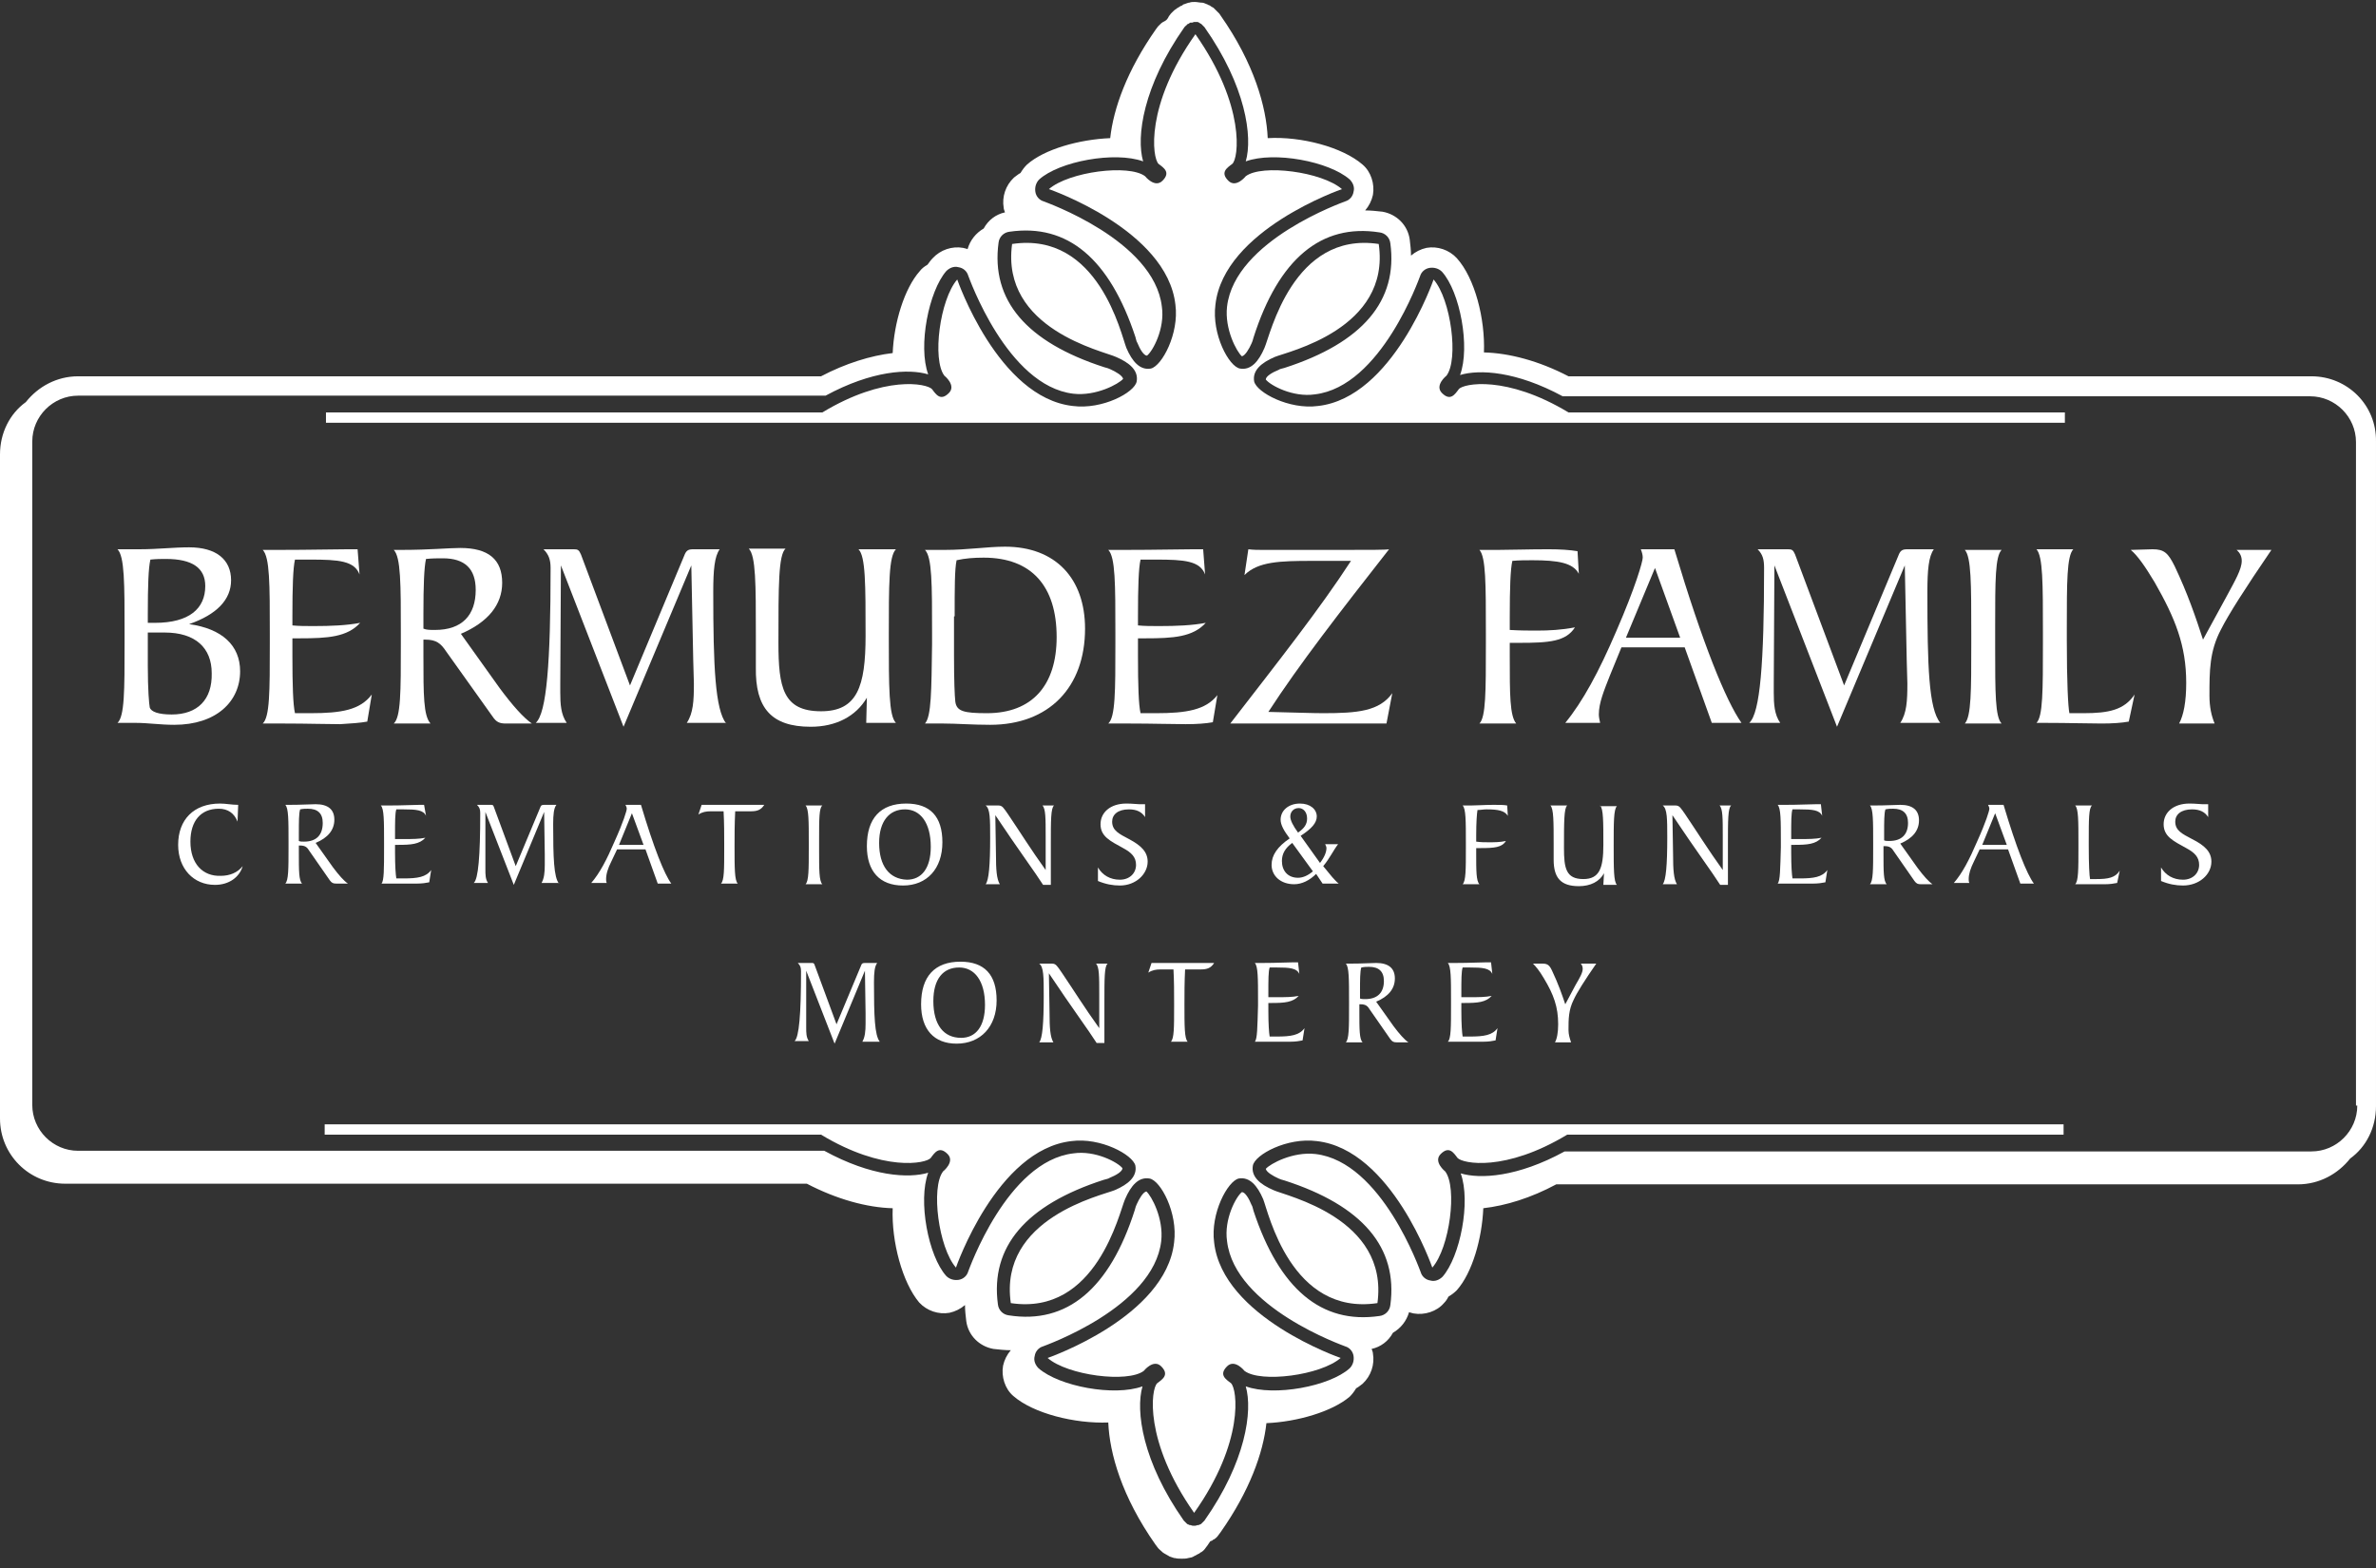 <svg width="200" height="132" viewBox="0 0 200 132" fill="none" xmlns="http://www.w3.org/2000/svg">
<rect x="0" y="0" width="200" height="132" fill="#333333" stroke="none"/>
<path d="M194.566 31.678H132.029C129.529 30.374 127.03 29.722 124.911 29.668C125.02 26.842 124.15 23.419 122.629 21.735C121.977 21.029 120.999 20.703 120.076 20.866C119.587 20.974 119.152 21.192 118.772 21.518C118.772 21.083 118.717 20.594 118.663 20.159C118.5 18.964 117.576 18.04 116.381 17.823C115.892 17.769 115.403 17.714 114.914 17.714C115.24 17.334 115.457 16.899 115.566 16.41C115.729 15.487 115.403 14.454 114.697 13.857C113.012 12.39 109.535 11.466 106.71 11.629C106.601 9.021 105.569 5.326 102.743 1.306L102.635 1.143L102.58 1.088C102.526 1.034 102.472 0.98 102.417 0.925C102.363 0.871 102.254 0.762 102.146 0.654C102.037 0.599 101.928 0.545 101.874 0.491C101.82 0.436 101.711 0.436 101.657 0.382L101.385 0.273C101.276 0.219 101.113 0.219 101.059 0.219C100.95 0.219 100.787 0.165 100.57 0.165C100.407 0.165 100.244 0.165 100.135 0.219C100.027 0.219 99.918 0.273 99.755 0.328L99.592 0.382L99.538 0.436C99.483 0.491 99.375 0.491 99.32 0.545C99.266 0.599 99.103 0.654 98.994 0.762C98.886 0.817 98.777 0.925 98.723 0.98C98.668 1.034 98.614 1.088 98.56 1.143L98.397 1.36C98.342 1.469 98.288 1.577 98.179 1.686C98.125 1.74 98.016 1.795 97.908 1.849C97.799 1.903 97.69 2.012 97.636 2.066C97.582 2.121 97.527 2.175 97.473 2.229L97.31 2.447C94.865 5.924 93.724 9.13 93.452 11.629C90.844 11.738 87.91 12.553 86.444 13.857C86.226 14.074 86.063 14.291 85.9 14.563C85.683 14.672 85.52 14.835 85.357 14.943C84.65 15.595 84.325 16.573 84.487 17.497C84.487 17.606 84.542 17.714 84.596 17.877C83.835 18.04 83.183 18.529 82.803 19.236C82.151 19.616 81.662 20.214 81.445 20.974C81.336 20.92 81.228 20.92 81.065 20.866C80.141 20.703 79.163 21.029 78.511 21.735C78.348 21.898 78.239 22.061 78.076 22.278C77.805 22.441 77.587 22.604 77.424 22.822C76.12 24.289 75.251 27.168 75.142 29.722C73.295 29.939 71.176 30.591 69.111 31.678H6.574C4.781 31.678 3.206 32.547 2.173 33.851C0.815 34.829 0 36.459 0 38.252V94.16C0 97.203 2.445 99.648 5.488 99.648H67.916C70.415 100.952 72.969 101.658 75.142 101.713C75.034 104.538 75.957 107.961 77.37 109.645C78.022 110.352 79 110.678 79.924 110.515C80.413 110.406 80.847 110.189 81.228 109.863C81.228 110.297 81.282 110.786 81.336 111.221C81.499 112.416 82.423 113.34 83.618 113.557C84.107 113.612 84.596 113.666 85.085 113.666C84.759 114.046 84.542 114.481 84.433 114.97C84.27 115.894 84.596 116.926 85.302 117.524C86.987 118.991 90.464 119.86 93.289 119.751C93.398 122.359 94.43 126 97.256 130.02L97.419 130.238C97.527 130.401 97.69 130.509 97.799 130.618C97.853 130.672 97.908 130.727 98.016 130.781C98.125 130.835 98.288 130.944 98.397 130.998C98.451 131.053 98.56 131.053 98.668 131.107L98.831 131.161H98.886C99.103 131.216 99.266 131.216 99.483 131.216C99.646 131.216 99.864 131.216 100.027 131.161L100.298 131.107C100.407 131.053 100.461 131.053 100.516 130.998C100.679 130.944 100.787 130.835 100.95 130.781C101.005 130.727 101.059 130.672 101.113 130.672C101.276 130.564 101.385 130.455 101.494 130.292L101.657 130.075C101.711 129.966 101.82 129.857 101.874 129.749C101.928 129.749 101.983 129.694 102.037 129.694C102.091 129.64 102.146 129.586 102.2 129.586C102.363 129.477 102.472 129.368 102.58 129.205L102.743 128.988C105.188 125.511 106.329 122.305 106.601 119.806C109.209 119.697 112.143 118.828 113.61 117.578C113.827 117.361 113.99 117.143 114.153 116.872C114.371 116.763 114.534 116.6 114.697 116.491C115.403 115.839 115.729 114.861 115.566 113.938C115.566 113.829 115.512 113.72 115.457 113.557C116.218 113.394 116.87 112.905 117.25 112.199C117.902 111.819 118.391 111.221 118.609 110.46C118.717 110.515 118.826 110.515 118.989 110.569C119.913 110.732 120.945 110.406 121.543 109.7C121.706 109.537 121.814 109.374 121.923 109.156C122.195 108.993 122.412 108.83 122.629 108.613C123.933 107.146 124.748 104.266 124.857 101.713C126.758 101.495 128.877 100.843 130.996 99.703H193.425C195.218 99.703 196.793 98.833 197.826 97.529C199.184 96.551 199.999 94.921 199.999 93.128V37.165C200.053 34.123 197.608 31.678 194.566 31.678ZM198.423 93.074C198.423 95.193 196.685 96.931 194.566 96.931H131.703C127.736 99.105 124.585 99.268 122.955 98.779C123.824 101.169 122.901 105.788 121.434 107.472C121.162 107.744 120.782 107.907 120.402 107.798C120.021 107.744 119.695 107.472 119.587 107.092C119.532 106.983 116.327 97.801 110.73 97.149C108.829 96.931 106.927 97.964 106.547 98.398C106.601 98.67 107.144 98.996 107.633 99.213C107.742 99.268 107.905 99.322 108.122 99.376C114.697 101.495 117.685 105.027 117.033 109.863C116.979 110.352 116.598 110.732 116.109 110.786C111.219 111.493 107.688 108.504 105.514 101.93C105.46 101.713 105.406 101.495 105.351 101.441C105.134 100.898 104.808 100.354 104.536 100.354C104.047 100.735 103.015 102.636 103.287 104.484C103.939 110.08 113.121 113.286 113.23 113.34C113.61 113.449 113.882 113.775 113.936 114.155C113.99 114.535 113.882 114.916 113.61 115.187C111.926 116.709 107.253 117.578 104.862 116.709C105.46 118.773 104.862 123.066 101.385 128.01C101.385 128.01 101.385 128.01 101.331 128.064C101.276 128.119 101.222 128.173 101.168 128.227L101.113 128.282C101.059 128.336 100.95 128.336 100.896 128.39H100.842C100.842 128.39 100.842 128.39 100.787 128.39C100.679 128.445 100.57 128.445 100.516 128.445C100.461 128.445 100.298 128.445 100.244 128.39C100.244 128.39 100.244 128.39 100.19 128.39H100.135C100.081 128.336 99.972 128.336 99.918 128.282L99.864 128.227C99.809 128.173 99.755 128.119 99.701 128.064C99.701 128.064 99.701 128.064 99.646 128.01C96.169 123.066 95.571 118.773 96.169 116.709C93.778 117.578 89.16 116.709 87.421 115.187C87.15 114.916 86.987 114.535 87.096 114.155C87.15 113.775 87.421 113.449 87.802 113.34C87.91 113.286 97.093 110.08 97.745 104.484C97.962 102.582 96.93 100.681 96.495 100.3C96.223 100.355 95.897 100.898 95.68 101.387C95.626 101.495 95.571 101.658 95.517 101.876C93.398 108.504 89.812 111.493 84.922 110.732C84.433 110.678 84.053 110.297 83.999 109.808C83.347 104.973 86.335 101.441 92.909 99.322C93.126 99.268 93.344 99.213 93.398 99.159C93.941 98.942 94.485 98.616 94.485 98.344C94.104 97.855 92.203 96.823 90.356 97.094C84.759 97.746 81.553 106.929 81.499 107.037C81.391 107.418 81.065 107.689 80.684 107.744C80.304 107.798 79.924 107.689 79.652 107.418C78.131 105.733 77.261 101.061 78.131 98.725C76.501 99.213 73.349 99.05 69.383 96.877H6.574C4.455 96.877 2.717 95.138 2.717 93.02V37.165C2.717 35.047 4.455 33.308 6.574 33.308H69.492C73.404 31.189 76.501 31.026 78.131 31.515C77.261 29.124 78.185 24.506 79.652 22.822C79.924 22.55 80.304 22.387 80.684 22.496C81.065 22.55 81.391 22.822 81.499 23.202C81.553 23.311 84.759 32.493 90.356 33.145C92.257 33.362 94.159 32.33 94.539 31.895C94.485 31.623 93.941 31.297 93.452 31.08C93.344 31.026 93.181 30.971 92.963 30.917C86.389 28.798 83.401 25.267 84.053 20.431C84.107 19.942 84.487 19.562 84.977 19.507C89.867 18.801 93.398 21.789 95.571 28.363C95.626 28.581 95.68 28.798 95.734 28.852C95.952 29.396 96.278 29.939 96.549 29.939C97.038 29.559 98.071 27.657 97.799 25.81C97.147 20.214 87.965 17.008 87.856 16.954C87.476 16.845 87.204 16.519 87.15 16.139C87.096 15.758 87.204 15.378 87.476 15.106C89.16 13.585 93.833 12.716 96.223 13.585C95.626 11.52 96.223 7.228 99.701 2.284C99.755 2.229 99.809 2.175 99.864 2.121C99.918 2.121 99.918 2.066 99.918 2.066C99.972 2.012 100.027 2.012 100.027 2.012C100.081 1.958 100.135 1.958 100.19 1.903C100.244 1.903 100.298 1.903 100.353 1.903C100.407 1.903 100.461 1.849 100.516 1.849C100.57 1.849 100.624 1.849 100.624 1.849H100.679C100.733 1.849 100.733 1.849 100.787 1.849C100.842 1.849 100.95 1.903 101.005 1.958C101.059 1.958 101.059 2.012 101.113 2.012C101.168 2.066 101.168 2.066 101.222 2.121C101.276 2.175 101.331 2.229 101.385 2.284C104.862 7.228 105.46 11.52 104.862 13.585C107.253 12.716 111.871 13.585 113.61 15.106C113.882 15.378 114.045 15.758 113.936 16.139C113.882 16.519 113.61 16.845 113.23 16.954C113.121 17.008 103.939 20.214 103.287 25.81C103.069 27.712 104.102 29.613 104.536 29.994C104.808 29.939 105.134 29.396 105.351 28.907C105.406 28.798 105.46 28.635 105.514 28.418C107.633 21.789 111.219 18.801 116.109 19.562C116.598 19.616 116.979 19.996 117.033 20.485C117.685 25.321 114.697 28.852 108.122 30.971C107.905 31.026 107.688 31.08 107.633 31.134C107.09 31.352 106.547 31.678 106.547 31.95C106.927 32.438 108.829 33.471 110.676 33.199C116.272 32.547 119.478 23.365 119.532 23.256C119.641 22.876 119.967 22.604 120.347 22.55C120.728 22.496 121.108 22.604 121.38 22.876C122.901 24.56 123.77 29.233 122.901 31.569C124.531 31.08 127.628 31.243 131.54 33.362H194.457C196.576 33.362 198.315 35.101 198.315 37.22V93.074H198.423Z" fill="white"/>
<path d="M173.811 35.59V34.721H132.029C126.813 31.569 123.172 32.276 122.792 32.764C122.466 33.199 122.086 33.797 121.38 33.09C120.728 32.438 121.76 31.623 121.76 31.623C122.792 30.265 122.14 25.212 120.673 23.528C120.673 23.528 117.25 33.471 110.948 34.177C108.503 34.503 105.786 33.036 105.569 32.112C105.406 31.189 106.166 30.537 107.307 30.048C108.34 29.613 117.087 27.712 116.055 20.54C108.829 19.453 106.927 28.201 106.438 29.287C105.949 30.428 105.297 31.189 104.373 31.026C103.45 30.863 101.983 28.146 102.309 25.647C103.015 19.344 112.958 15.921 112.958 15.921C111.274 14.454 106.221 13.802 104.862 14.835C104.862 14.835 104.047 15.867 103.395 15.215C102.689 14.509 103.287 14.128 103.721 13.802C104.265 13.368 104.862 8.912 100.624 2.881C96.386 8.858 96.984 13.313 97.527 13.802C97.962 14.128 98.56 14.509 97.853 15.215C97.201 15.867 96.386 14.835 96.386 14.835C95.028 13.802 89.975 14.454 88.291 15.921C88.291 15.921 98.234 19.344 98.94 25.647C99.266 28.092 97.799 30.808 96.875 31.026C95.952 31.189 95.3 30.428 94.811 29.287C94.376 28.201 92.474 19.453 85.194 20.54C84.216 27.712 92.909 29.559 93.941 30.048C95.082 30.537 95.843 31.189 95.68 32.112C95.517 33.036 92.8 34.503 90.301 34.177C83.999 33.471 80.576 23.528 80.576 23.528C79.109 25.212 78.457 30.265 79.489 31.623C79.489 31.623 80.521 32.438 79.869 33.09C79.163 33.797 78.783 33.199 78.457 32.764C78.022 32.276 74.436 31.569 69.22 34.721H27.438V35.59H173.811Z" fill="white"/>
<path d="M27.329 94.65V95.519H69.111C74.327 98.67 77.968 97.964 78.348 97.475C78.674 97.04 79.054 96.442 79.761 97.149C80.413 97.801 79.38 98.616 79.38 98.616C78.348 99.974 79 105.027 80.467 106.711C80.467 106.711 83.89 96.769 90.192 96.062C92.637 95.736 95.354 97.203 95.571 98.127C95.734 99.05 94.974 99.703 93.833 100.192C92.8 100.626 84.053 102.528 85.085 109.7C92.311 110.786 94.213 102.039 94.702 100.952C95.191 99.811 95.843 99.05 96.767 99.213C97.69 99.376 99.157 102.093 98.831 104.592C98.125 110.895 88.182 114.318 88.182 114.318C89.867 115.785 94.919 116.437 96.278 115.405C96.278 115.405 97.093 114.372 97.745 115.024C98.451 115.731 97.853 116.111 97.419 116.437C96.875 116.872 96.278 121.327 100.516 127.358C104.754 121.381 104.156 116.926 103.613 116.437C103.178 116.111 102.58 115.731 103.287 115.024C103.939 114.372 104.754 115.405 104.754 115.405C106.112 116.437 111.165 115.785 112.849 114.318C112.849 114.318 102.906 110.895 102.2 104.592C101.874 102.147 103.341 99.431 104.265 99.213C105.188 99.05 105.84 99.811 106.329 100.952C106.764 102.039 108.666 110.786 115.946 109.7C116.924 102.528 108.231 100.68 107.199 100.192C106.058 99.703 105.297 99.05 105.46 98.127C105.623 97.203 108.34 95.736 110.839 96.062C117.142 96.769 120.565 106.711 120.565 106.711C122.032 105.027 122.683 99.974 121.651 98.616C121.651 98.616 120.619 97.801 121.271 97.149C121.977 96.442 122.357 97.04 122.683 97.475C123.118 97.964 126.704 98.67 131.92 95.519H173.702V94.65H27.329Z" fill="white"/>
<path d="M20.212 56.508C20.212 54.335 18.691 52.922 15.919 52.542C18.256 51.727 19.451 50.477 19.451 48.847C19.451 47.108 18.201 46.076 15.919 46.076C14.616 46.076 13.257 46.239 11.79 46.239H9.889C10.486 46.837 10.486 49.119 10.486 53.248V54.172C10.486 58.138 10.486 60.311 9.889 60.855H11.464C12.442 60.855 13.475 61.017 14.67 61.017C18.201 61.017 20.212 59.062 20.212 56.508ZM12.442 51.672C12.442 49.282 12.496 47.815 12.659 47.108C13.149 47.054 13.583 47.054 13.963 47.054C16.191 47.054 17.278 47.815 17.278 49.336C17.278 51.238 15.919 52.433 13.04 52.433H12.442V51.672ZM14.453 60.148C13.366 60.148 12.714 59.931 12.605 59.551C12.551 59.279 12.442 58.084 12.442 56.073V53.248H13.855C16.463 53.248 17.821 54.552 17.821 56.671C17.875 58.898 16.626 60.148 14.453 60.148Z" fill="white"/>
<path d="M30.915 60.746L31.296 58.464C30.318 59.768 28.742 60.039 26.134 60.039H24.83C24.667 59.333 24.613 57.703 24.613 55.204V53.737C24.884 53.737 25.047 53.737 25.21 53.737C27.601 53.737 29.231 53.628 30.318 52.433C29.177 52.65 27.873 52.705 26.406 52.705C25.754 52.705 25.156 52.705 24.613 52.65V51.89C24.613 49.39 24.667 47.815 24.83 47.108H26.134C28.525 47.108 29.829 47.217 30.263 48.358L30.1 46.239C29.666 46.239 29.394 46.239 29.285 46.239C28.09 46.239 26.188 46.293 23.526 46.293H22.113C22.711 46.891 22.711 49.173 22.711 53.302V54.226C22.711 58.192 22.711 60.366 22.113 60.909H23.961C25.862 60.909 27.438 60.963 28.633 60.963C29.557 60.909 30.318 60.855 30.915 60.746Z" fill="white"/>
<path d="M35.805 53.846C36.729 53.846 37.109 54.172 37.544 54.824L41.456 60.311C41.782 60.8 42.054 60.909 42.597 60.909H44.77C44.064 60.42 43.14 59.388 42.054 57.921L38.794 53.357C41.076 52.379 42.271 50.912 42.271 49.064C42.271 47.108 41.13 46.13 38.739 46.13C37.761 46.13 36.186 46.293 33.795 46.293H33.143C33.741 46.891 33.741 49.173 33.741 53.302V54.226C33.741 58.247 33.741 60.366 33.143 60.909H36.24C35.642 60.257 35.642 58.464 35.642 55.258V53.846H35.805ZM35.642 51.618C35.642 49.336 35.697 47.76 35.86 47.054C36.403 47 36.838 47 37.272 47C39.12 47 40.043 47.869 40.043 49.662C40.043 51.781 38.902 53.031 36.62 53.031C36.186 53.031 35.914 53.031 35.642 52.922V51.618Z" fill="white"/>
<path d="M61.124 60.909C60.201 59.714 60.038 56.128 60.038 49.825C60.038 47.978 60.146 46.837 60.581 46.239H58.353C57.919 46.239 57.756 46.348 57.593 46.782L53.029 57.703L48.9 46.674C48.736 46.293 48.628 46.239 48.302 46.239H45.748C46.183 46.674 46.346 47.108 46.346 47.815C46.346 55.747 46.02 60.039 45.096 60.855H47.704C47.215 60.148 47.161 59.279 47.161 58.301V57.595L47.215 47.597L52.486 61.181L58.191 47.597L58.353 55.584L58.408 57.54C58.408 59.007 58.353 60.039 57.81 60.855H61.124V60.909Z" fill="white"/>
<path d="M68.242 61.181C70.361 61.181 72.045 60.311 72.969 58.736L72.915 60.855H75.414C74.816 60.257 74.816 57.866 74.816 53.52C74.816 49.173 74.816 46.837 75.414 46.239H72.263C72.86 46.837 72.86 49.173 72.86 53.52C72.86 57.812 72.154 59.877 69.111 59.877C65.906 59.877 65.525 57.866 65.525 54.117C65.525 49.282 65.525 46.728 66.123 46.185H63.026C63.624 46.782 63.624 49.173 63.624 53.465C63.624 54.063 63.624 54.987 63.624 56.182C63.569 59.605 64.928 61.181 68.242 61.181Z" fill="white"/>
<path d="M77.859 60.909H79.435C80.521 60.909 81.825 61.017 83.347 61.017C88.291 61.017 91.334 57.866 91.334 52.922C91.334 48.738 88.888 46.022 84.596 46.022C83.075 46.022 81.445 46.293 79.543 46.293H77.859C78.457 46.891 78.457 49.173 78.457 53.302V54.226C78.402 58.138 78.402 60.311 77.859 60.909ZM80.358 51.89C80.358 49.499 80.358 47.923 80.521 47.163C81.228 47 81.988 46.945 82.803 46.945C86.824 46.945 88.943 49.336 88.943 53.628C88.943 57.703 86.878 60.039 83.075 60.039C81.119 60.039 80.521 59.877 80.413 59.062C80.358 58.573 80.304 57.323 80.304 55.204V51.89H80.358Z" fill="white"/>
<path d="M97.31 60.039H96.006C95.843 59.333 95.789 57.703 95.789 55.204V53.737C96.06 53.737 96.223 53.737 96.386 53.737C98.777 53.737 100.407 53.628 101.494 52.433C100.353 52.65 99.049 52.705 97.582 52.705C96.93 52.705 96.332 52.705 95.789 52.65V51.89C95.789 49.39 95.843 47.815 96.006 47.108H97.31C99.701 47.108 101.005 47.217 101.439 48.358L101.276 46.239C100.842 46.239 100.57 46.239 100.461 46.239C99.266 46.239 97.364 46.293 94.702 46.293H93.289C93.887 46.891 93.887 49.173 93.887 53.302V54.226C93.887 58.192 93.887 60.366 93.289 60.909H95.137C97.038 60.909 98.614 60.963 99.809 60.963C100.733 60.963 101.494 60.909 102.091 60.8L102.472 58.518C101.494 59.768 99.864 60.039 97.31 60.039Z" fill="white"/>
<path d="M117.196 58.355C116.109 59.877 114.262 60.039 111.382 60.039C110.513 60.039 109.046 59.985 106.764 59.931C109.372 55.91 112.795 51.509 116.924 46.239C116.653 46.293 115.349 46.293 113.067 46.293H106.221C105.895 46.293 105.514 46.293 105.08 46.239L104.754 48.412C105.895 47.271 107.742 47.217 110.459 47.217H113.719C111.111 51.238 107.633 55.639 103.558 60.909H116.707L117.196 58.355Z" fill="white"/>
<path d="M127.899 54.117C130.399 54.117 131.811 54.009 132.572 52.813C131.431 53.031 130.399 53.085 129.366 53.085C128.769 53.085 127.954 53.085 127.084 53.031V51.944C127.084 49.499 127.139 47.923 127.302 47.217C127.845 47.163 128.443 47.163 128.986 47.163C131.159 47.163 132.409 47.38 132.898 48.304L132.789 46.402C132.137 46.293 131.322 46.239 130.344 46.239C128.606 46.239 127.193 46.293 126.106 46.293H124.531C125.074 46.891 125.074 49.173 125.074 53.302V54.226C125.074 58.192 125.074 60.366 124.531 60.909H127.628C127.084 60.257 127.084 58.464 127.084 55.258V54.117H127.899Z" fill="white"/>
<path d="M140.939 46.239H138.114C138.223 46.511 138.277 46.728 138.277 46.945C138.277 47.271 137.679 49.39 136.049 53.139C134.582 56.562 133.224 59.062 131.757 60.855H134.691C134.637 60.583 134.582 60.365 134.582 60.148C134.582 59.17 135.017 58.138 135.506 56.888L136.484 54.498H141.809L144.091 60.855H146.59C145.286 59.007 143.33 54.226 140.939 46.239ZM136.864 53.683L139.309 47.815L141.428 53.683H136.864Z" fill="white"/>
<path d="M162.238 49.825C162.238 47.978 162.346 46.837 162.781 46.239H160.553C160.119 46.239 159.956 46.348 159.793 46.782L155.229 57.703L151.1 46.674C150.937 46.293 150.828 46.239 150.502 46.239H147.948C148.383 46.674 148.492 47.108 148.492 47.815C148.492 55.747 148.166 60.039 147.242 60.855H149.85C149.361 60.148 149.307 59.279 149.307 58.301V57.595L149.361 47.597L154.631 61.181L160.336 47.597L160.499 55.584L160.553 57.54C160.553 59.007 160.499 60.039 159.956 60.855H163.324C162.346 59.659 162.238 56.073 162.238 49.825Z" fill="white"/>
<path d="M165.389 60.909H168.486C167.943 60.366 167.943 58.301 167.943 54.498V52.705C167.943 48.901 167.943 46.837 168.486 46.293H165.389C165.932 46.891 165.932 49.173 165.932 53.302V54.226C165.932 58.138 165.932 60.311 165.389 60.909Z" fill="white"/>
<path d="M175.386 60.039C175.006 60.039 174.626 60.039 174.191 60.039C174.082 59.496 173.974 57.432 173.974 53.846V52.922C173.974 49.01 173.974 46.837 174.517 46.239H171.42C171.963 46.837 171.963 49.119 171.963 53.248V54.172C171.963 58.138 171.963 60.311 171.42 60.855H172.235C174.137 60.855 175.712 60.909 176.908 60.909C177.831 60.909 178.592 60.855 179.19 60.746L179.679 58.464C178.809 59.768 177.505 60.039 175.386 60.039Z" fill="white"/>
<path d="M188.698 47.217C188.698 47.923 188.155 48.847 187.394 50.26L185.438 53.846C184.84 51.998 184.134 49.934 183.047 47.652C182.504 46.565 182.178 46.239 181.2 46.239L179.353 46.293C179.896 46.728 180.548 47.652 181.363 49.01C183.102 52.053 184.025 54.335 184.025 57.486C184.025 59.062 183.808 60.203 183.428 60.909H186.416C186.144 60.257 185.981 59.496 185.981 58.572C185.981 56.454 185.981 54.824 186.959 52.976C187.557 51.781 188.969 49.553 191.197 46.293H188.263C188.589 46.565 188.698 46.891 188.698 47.217Z" fill="white"/>
<path d="M16.028 70.852C16.028 69.113 16.898 68.081 18.419 68.081C19.18 68.081 19.723 68.461 19.994 69.167L20.049 67.755C19.506 67.755 19.017 67.646 18.527 67.646C16.3 67.646 14.996 69.004 14.996 71.123C14.996 73.134 16.3 74.492 18.093 74.492C19.288 74.492 20.157 73.84 20.429 72.916C19.994 73.46 19.343 73.731 18.582 73.731C17.061 73.786 16.028 72.699 16.028 70.852Z" fill="white"/>
<path d="M28.307 74.383H29.285C28.959 74.166 28.525 73.677 28.036 73.025L26.569 70.96C27.601 70.526 28.144 69.874 28.144 69.004C28.144 68.135 27.601 67.701 26.569 67.701C26.134 67.701 25.428 67.755 24.341 67.755H24.015C24.287 68.026 24.287 69.059 24.287 70.906V71.341C24.287 73.134 24.287 74.112 24.015 74.383H25.428C25.156 74.112 25.156 73.297 25.156 71.83V71.178H25.265C25.699 71.178 25.862 71.341 26.025 71.612L27.764 74.112C27.927 74.329 28.036 74.383 28.307 74.383ZM25.591 70.852C25.428 70.852 25.265 70.852 25.156 70.797V70.2C25.156 69.168 25.156 68.461 25.265 68.135C25.536 68.081 25.699 68.081 25.917 68.081C26.732 68.081 27.166 68.461 27.166 69.276C27.166 70.308 26.623 70.852 25.591 70.852Z" fill="white"/>
<path d="M32.111 74.383H32.98C33.849 74.383 34.556 74.383 35.099 74.383C35.534 74.383 35.86 74.329 36.131 74.275L36.294 73.242C35.86 73.84 35.153 73.949 33.958 73.949H33.36C33.306 73.623 33.252 72.916 33.252 71.775V71.123C33.36 71.123 33.469 71.123 33.523 71.123C34.61 71.123 35.316 71.069 35.805 70.526C35.262 70.634 34.719 70.634 34.067 70.634C33.741 70.634 33.523 70.634 33.252 70.634V70.308C33.252 69.168 33.252 68.461 33.36 68.135H33.958C35.045 68.135 35.642 68.189 35.86 68.678L35.697 67.755C35.479 67.755 35.371 67.755 35.316 67.755C34.773 67.755 33.904 67.809 32.708 67.809H32.056C32.328 68.081 32.328 69.113 32.328 70.96V71.395C32.328 73.134 32.328 74.166 32.111 74.383Z" fill="white"/>
<path d="M47.052 74.383C46.618 73.84 46.563 72.21 46.563 69.385C46.563 68.57 46.618 68.026 46.835 67.755H45.803C45.585 67.755 45.531 67.809 45.477 67.972L43.412 72.916L41.565 67.918C41.51 67.755 41.456 67.755 41.293 67.755H40.152C40.369 67.972 40.424 68.135 40.424 68.461C40.424 72.047 40.261 74.003 39.88 74.329H41.076C40.858 74.003 40.858 73.623 40.858 73.188V68.353L43.249 74.492L45.803 68.353L45.857 71.938V72.808C45.857 73.46 45.803 73.949 45.585 74.329H47.052V74.383Z" fill="white"/>
<path d="M51.942 71.504H54.333L55.365 74.383H56.506C55.908 73.568 55.039 71.395 53.953 67.755H52.648C52.703 67.864 52.757 67.972 52.757 68.081C52.757 68.244 52.486 69.168 51.725 70.852C51.073 72.373 50.475 73.514 49.769 74.329H51.073C51.019 74.22 51.019 74.112 51.019 74.003C51.019 73.568 51.181 73.079 51.453 72.536L51.942 71.504ZM53.192 68.461L54.17 71.123H52.105L53.192 68.461Z" fill="white"/>
<path d="M63.189 68.298C63.732 68.298 64.058 68.189 64.33 67.755H59.06L58.788 68.57C59.114 68.353 59.44 68.298 59.82 68.298H60.907C60.961 69.276 60.961 70.2 60.961 71.069V71.449C60.961 73.188 60.961 74.112 60.69 74.383H62.102C61.831 74.112 61.831 73.079 61.831 71.232C61.831 70.363 61.831 69.385 61.885 68.298H63.189Z" fill="white"/>
<path d="M69.22 67.809H67.807C68.079 68.081 68.079 69.113 68.079 70.96V71.395C68.079 73.188 68.079 74.166 67.807 74.438H69.22C68.948 74.166 68.948 73.242 68.948 71.504V70.689C68.948 68.95 68.948 68.026 69.22 67.809Z" fill="white"/>
<path d="M79.326 70.906C79.326 68.733 78.294 67.646 76.283 67.646C74.11 67.646 72.969 68.896 72.969 71.232C72.969 73.351 74.056 74.546 76.012 74.546C78.022 74.546 79.326 73.134 79.326 70.906ZM74.001 70.96C74.001 69.113 74.871 68.135 76.175 68.135C77.479 68.135 78.348 69.276 78.348 71.286C78.348 73.079 77.587 74.057 76.338 74.057C74.871 74.003 74.001 72.916 74.001 70.96Z" fill="white"/>
<path d="M88.454 71.015C88.454 69.059 88.454 68.026 88.725 67.809H87.748C88.019 68.081 88.019 68.896 88.019 70.363V73.242C86.769 71.504 85.791 69.928 84.868 68.57C84.487 68.026 84.379 67.809 84.053 67.809H82.966C83.347 68.081 83.347 68.95 83.347 70.526C83.347 72.808 83.238 74.112 82.966 74.438H84.162C83.89 74.003 83.835 73.188 83.835 71.938L83.781 68.624C85.737 71.558 87.15 73.46 87.802 74.492H88.454V71.015Z" fill="white"/>
<path d="M96.604 72.536C96.604 71.721 96.06 71.178 95.028 70.634C94.213 70.2 93.615 69.928 93.615 69.167C93.615 68.57 94.104 68.135 95.028 68.135C95.68 68.135 96.115 68.353 96.386 68.787V67.701H96.115C96.006 67.701 95.952 67.701 95.897 67.701C95.68 67.701 95.354 67.646 94.811 67.646C93.452 67.646 92.637 68.407 92.637 69.385C92.637 70.417 93.452 70.797 94.539 71.395C95.245 71.775 95.626 72.156 95.626 72.808C95.626 73.514 95.082 74.057 94.267 74.057C93.452 74.057 92.8 73.677 92.42 73.025V74.166C93.072 74.438 93.67 74.546 94.267 74.546C95.626 74.546 96.604 73.568 96.604 72.536Z" fill="white"/>
<path d="M111.328 74.383H112.686C112.469 74.22 112.306 74.003 112.143 73.84L111.382 72.916C111.926 72.264 112.252 71.558 112.632 71.069H111.545C111.6 71.178 111.654 71.286 111.654 71.395C111.654 71.721 111.491 72.156 111.111 72.645L109.481 70.363C110.404 69.765 110.839 69.276 110.839 68.733C110.839 68.135 110.296 67.646 109.426 67.646C108.448 67.646 107.796 68.244 107.796 69.004C107.796 69.439 108.068 69.928 108.557 70.58C107.525 71.286 107.036 71.993 107.036 72.808C107.036 73.731 107.796 74.438 108.937 74.438C109.589 74.438 110.241 74.112 110.785 73.568L111.328 74.383ZM109.318 68.026C109.698 68.026 110.024 68.353 110.024 68.896C110.024 69.385 109.807 69.711 109.263 70.091C108.829 69.493 108.611 69.059 108.611 68.733C108.611 68.353 108.883 68.026 109.318 68.026ZM109.263 73.894C108.394 73.894 107.905 73.297 107.905 72.482C107.905 71.884 108.177 71.395 108.774 70.96L110.513 73.351C110.133 73.677 109.698 73.894 109.263 73.894Z" fill="white"/>
<path d="M124.368 68.189C124.639 68.189 124.857 68.135 125.128 68.135C126.106 68.135 126.65 68.244 126.921 68.678L126.867 67.809C126.595 67.755 126.215 67.755 125.726 67.755C124.965 67.755 124.313 67.809 123.824 67.809H123.118C123.39 68.081 123.39 69.113 123.39 70.96V71.395C123.39 73.188 123.39 74.166 123.118 74.438H124.531C124.259 74.166 124.259 73.297 124.259 71.884V71.395H124.639C125.78 71.395 126.432 71.341 126.758 70.797C126.269 70.906 125.78 70.906 125.291 70.906C125.02 70.906 124.639 70.906 124.259 70.852V70.363C124.259 69.222 124.313 68.516 124.368 68.189Z" fill="white"/>
<path d="M134.691 67.809C134.963 68.081 134.963 69.168 134.963 71.123C134.963 73.079 134.637 74.003 133.278 74.003C131.811 74.003 131.648 73.079 131.648 71.395C131.648 69.222 131.648 68.026 131.92 67.809H130.507C130.779 68.081 130.779 69.168 130.779 71.123C130.779 71.395 130.779 71.83 130.779 72.373C130.779 73.894 131.377 74.601 132.898 74.601C133.876 74.601 134.637 74.22 135.017 73.514L134.963 74.492H136.104C135.832 74.22 135.832 73.134 135.832 71.178C135.832 69.222 135.832 68.135 136.104 67.864H134.691V67.809Z" fill="white"/>
<path d="M145.449 71.015C145.449 69.059 145.449 68.026 145.721 67.809H144.743C145.014 68.081 145.014 68.896 145.014 70.363V73.242C143.765 71.504 142.787 69.928 141.863 68.57C141.483 68.026 141.374 67.809 141.048 67.809H139.961C140.342 68.081 140.342 68.95 140.342 70.526C140.342 72.808 140.233 74.112 139.961 74.438H141.157C140.885 74.003 140.831 73.188 140.831 71.938L140.776 68.624C142.732 71.558 144.145 73.46 144.797 74.492H145.449V71.015Z" fill="white"/>
<path d="M149.633 74.383H150.502C151.371 74.383 152.078 74.383 152.621 74.383C153.056 74.383 153.382 74.329 153.653 74.275L153.816 73.242C153.382 73.84 152.675 73.949 151.48 73.949H150.882C150.828 73.623 150.774 72.916 150.774 71.775V71.123C150.882 71.123 150.991 71.123 151.045 71.123C152.132 71.123 152.838 71.069 153.327 70.526C152.784 70.634 152.241 70.634 151.589 70.634C151.263 70.634 151.045 70.634 150.774 70.634V70.308C150.774 69.168 150.774 68.461 150.882 68.135H151.48C152.567 68.135 153.164 68.189 153.382 68.678L153.273 67.701C153.056 67.701 152.947 67.701 152.893 67.701C152.349 67.701 151.48 67.755 150.285 67.755H149.633C149.904 68.026 149.904 69.059 149.904 70.906V71.341C149.85 73.134 149.85 74.166 149.633 74.383Z" fill="white"/>
<path d="M158.652 71.232C159.087 71.232 159.249 71.395 159.412 71.667L161.151 74.166C161.314 74.383 161.423 74.438 161.694 74.438H162.672C162.346 74.22 161.912 73.731 161.423 73.079L159.956 71.015C160.988 70.58 161.531 69.928 161.531 69.059C161.531 68.189 160.988 67.755 159.956 67.755C159.521 67.755 158.815 67.809 157.728 67.809H157.402C157.674 68.081 157.674 69.113 157.674 70.96V71.395C157.674 73.188 157.674 74.166 157.402 74.438H158.815C158.543 74.166 158.543 73.351 158.543 71.884V71.232H158.652ZM158.597 70.2C158.597 69.168 158.597 68.461 158.706 68.135C158.978 68.081 159.141 68.081 159.358 68.081C160.173 68.081 160.608 68.461 160.608 69.276C160.608 70.254 160.064 70.797 159.032 70.797C158.869 70.797 158.706 70.797 158.597 70.743V70.2Z" fill="white"/>
<path d="M166.639 71.504H169.029L170.062 74.383H171.203C170.605 73.568 169.736 71.395 168.649 67.755H167.345C167.399 67.864 167.454 67.972 167.454 68.081C167.454 68.244 167.182 69.168 166.421 70.852C165.769 72.373 165.172 73.514 164.465 74.329H165.769C165.715 74.22 165.715 74.112 165.715 74.003C165.715 73.568 165.878 73.079 166.15 72.536L166.639 71.504ZM167.943 68.461L168.921 71.123H166.856L167.943 68.461Z" fill="white"/>
<path d="M176.473 74.003C176.31 74.003 176.147 74.003 175.93 74.003C175.875 73.731 175.821 72.808 175.821 71.232V70.797C175.821 69.004 175.821 68.026 176.093 67.809H174.68C174.952 68.081 174.952 69.113 174.952 70.96V71.395C174.952 73.188 174.952 74.166 174.68 74.438H175.06C175.93 74.438 176.636 74.438 177.179 74.438C177.614 74.438 177.94 74.383 178.212 74.329L178.429 73.297C178.049 73.894 177.451 74.003 176.473 74.003Z" fill="white"/>
<path d="M184.514 70.634C183.699 70.2 183.102 69.928 183.102 69.167C183.102 68.57 183.591 68.135 184.514 68.135C185.166 68.135 185.601 68.353 185.873 68.787V67.701H185.601C185.492 67.701 185.438 67.701 185.384 67.701C185.166 67.701 184.84 67.646 184.297 67.646C182.939 67.646 182.124 68.407 182.124 69.385C182.124 70.417 182.939 70.797 184.025 71.395C184.732 71.775 185.112 72.156 185.112 72.808C185.112 73.514 184.569 74.057 183.754 74.057C182.939 74.057 182.287 73.677 181.906 73.025V74.166C182.558 74.438 183.156 74.546 183.754 74.546C185.112 74.546 186.144 73.623 186.144 72.536C186.144 71.721 185.601 71.178 184.514 70.634Z" fill="white"/>
<path d="M74.056 87.695C73.621 87.152 73.567 85.522 73.567 82.696C73.567 81.881 73.621 81.338 73.838 81.066H72.806C72.589 81.066 72.534 81.121 72.48 81.284L70.415 86.228L68.568 81.229C68.514 81.066 68.459 81.066 68.296 81.066H67.155C67.373 81.284 67.427 81.447 67.427 81.773C67.427 85.359 67.264 87.315 66.884 87.641H68.079C67.862 87.315 67.862 86.934 67.862 86.5V81.718L70.252 87.858L72.806 81.718L72.86 85.304V86.174C72.86 86.826 72.806 87.315 72.589 87.695H74.056Z" fill="white"/>
<path d="M80.521 87.858C82.531 87.858 83.89 86.445 83.89 84.218C83.89 82.044 82.858 80.958 80.847 80.958C78.674 80.958 77.533 82.207 77.533 84.544C77.533 86.663 78.62 87.858 80.521 87.858ZM80.739 81.447C82.043 81.447 82.912 82.588 82.912 84.598C82.912 86.391 82.151 87.369 80.902 87.369C79.435 87.369 78.565 86.282 78.565 84.272C78.565 82.425 79.38 81.447 80.739 81.447Z" fill="white"/>
<path d="M92.963 84.326C92.963 82.37 92.963 81.338 93.235 81.121H92.257C92.529 81.392 92.529 82.207 92.529 83.674V86.554C91.279 84.815 90.301 83.24 89.377 81.881C88.997 81.338 88.888 81.121 88.562 81.121H87.476C87.856 81.392 87.856 82.262 87.856 83.837C87.856 86.119 87.748 87.423 87.476 87.749H88.671C88.4 87.315 88.345 86.5 88.345 85.25L88.291 81.936C90.247 84.87 91.659 86.771 92.311 87.804H92.963V84.326Z" fill="white"/>
<path d="M101.059 81.61C101.602 81.61 101.928 81.501 102.2 81.066H96.93L96.658 81.881C96.984 81.664 97.31 81.61 97.69 81.61H98.777C98.831 82.588 98.831 83.511 98.831 84.381V84.761C98.831 86.5 98.831 87.423 98.56 87.695H99.972C99.701 87.423 99.701 86.391 99.701 84.544C99.701 83.674 99.701 82.696 99.755 81.61H101.059Z" fill="white"/>
<path d="M105.623 87.695H106.492C107.362 87.695 108.068 87.695 108.611 87.695C109.046 87.695 109.372 87.641 109.644 87.586L109.807 86.554C109.372 87.152 108.666 87.26 107.47 87.26H106.873C106.818 86.934 106.764 86.228 106.764 85.087V84.435C106.873 84.435 106.981 84.435 107.036 84.435C108.122 84.435 108.829 84.381 109.318 83.837C108.774 83.946 108.231 83.946 107.579 83.946C107.253 83.946 107.036 83.946 106.764 83.946V83.62C106.764 82.479 106.764 81.773 106.873 81.447H107.47C108.557 81.447 109.155 81.501 109.372 81.99L109.263 81.012C109.046 81.012 108.937 81.012 108.883 81.012C108.34 81.012 107.47 81.066 106.275 81.066H105.623C105.895 81.338 105.895 82.37 105.895 84.218V84.652C105.84 86.445 105.84 87.478 105.623 87.695Z" fill="white"/>
<path d="M114.534 84.544C114.968 84.544 115.131 84.707 115.294 84.978L117.033 87.478C117.196 87.695 117.305 87.749 117.576 87.749H118.554C118.228 87.532 117.794 87.043 117.305 86.391L115.838 84.326C116.87 83.892 117.413 83.24 117.413 82.37C117.413 81.501 116.87 81.066 115.838 81.066C115.403 81.066 114.697 81.121 113.61 81.121H113.284C113.556 81.392 113.556 82.425 113.556 84.272V84.707C113.556 86.5 113.556 87.478 113.284 87.749H114.697C114.425 87.478 114.425 86.663 114.425 85.196V84.544H114.534ZM114.479 83.511C114.479 82.479 114.479 81.773 114.588 81.447C114.86 81.392 115.023 81.392 115.24 81.392C116.055 81.392 116.49 81.773 116.49 82.588C116.49 83.566 115.946 84.109 114.914 84.109C114.751 84.109 114.588 84.109 114.479 84.055V83.511Z" fill="white"/>
<path d="M121.868 87.695H122.738C123.607 87.695 124.313 87.695 124.857 87.695C125.291 87.695 125.617 87.641 125.889 87.586L126.052 86.554C125.617 87.152 124.911 87.26 123.716 87.26H123.118C123.064 86.934 123.009 86.228 123.009 85.087V84.435C123.118 84.435 123.227 84.435 123.281 84.435C124.368 84.435 125.074 84.381 125.563 83.837C125.02 83.946 124.476 83.946 123.824 83.946C123.498 83.946 123.281 83.946 123.009 83.946V83.62C123.009 82.479 123.01 81.773 123.118 81.447H123.716C124.802 81.447 125.4 81.501 125.617 81.99L125.509 81.012C125.291 81.012 125.183 81.012 125.128 81.012C124.585 81.012 123.716 81.066 122.52 81.066H121.868C122.14 81.338 122.14 82.37 122.14 84.218V84.652C122.14 86.445 122.14 87.478 121.868 87.695Z" fill="white"/>
<path d="M134.365 81.121H133.061C133.17 81.229 133.224 81.392 133.224 81.555C133.224 81.881 133.007 82.262 132.626 82.914L131.757 84.544C131.485 83.729 131.159 82.805 130.67 81.773C130.453 81.284 130.29 81.121 129.855 81.121H129.04C129.258 81.338 129.584 81.718 129.964 82.37C130.779 83.729 131.159 84.761 131.159 86.228C131.159 86.934 131.051 87.478 130.888 87.749H132.246C132.137 87.423 132.029 87.097 132.029 86.717C132.029 85.793 132.029 85.033 132.463 84.163C132.735 83.566 133.387 82.533 134.365 81.121Z" fill="white"/>
</svg>
